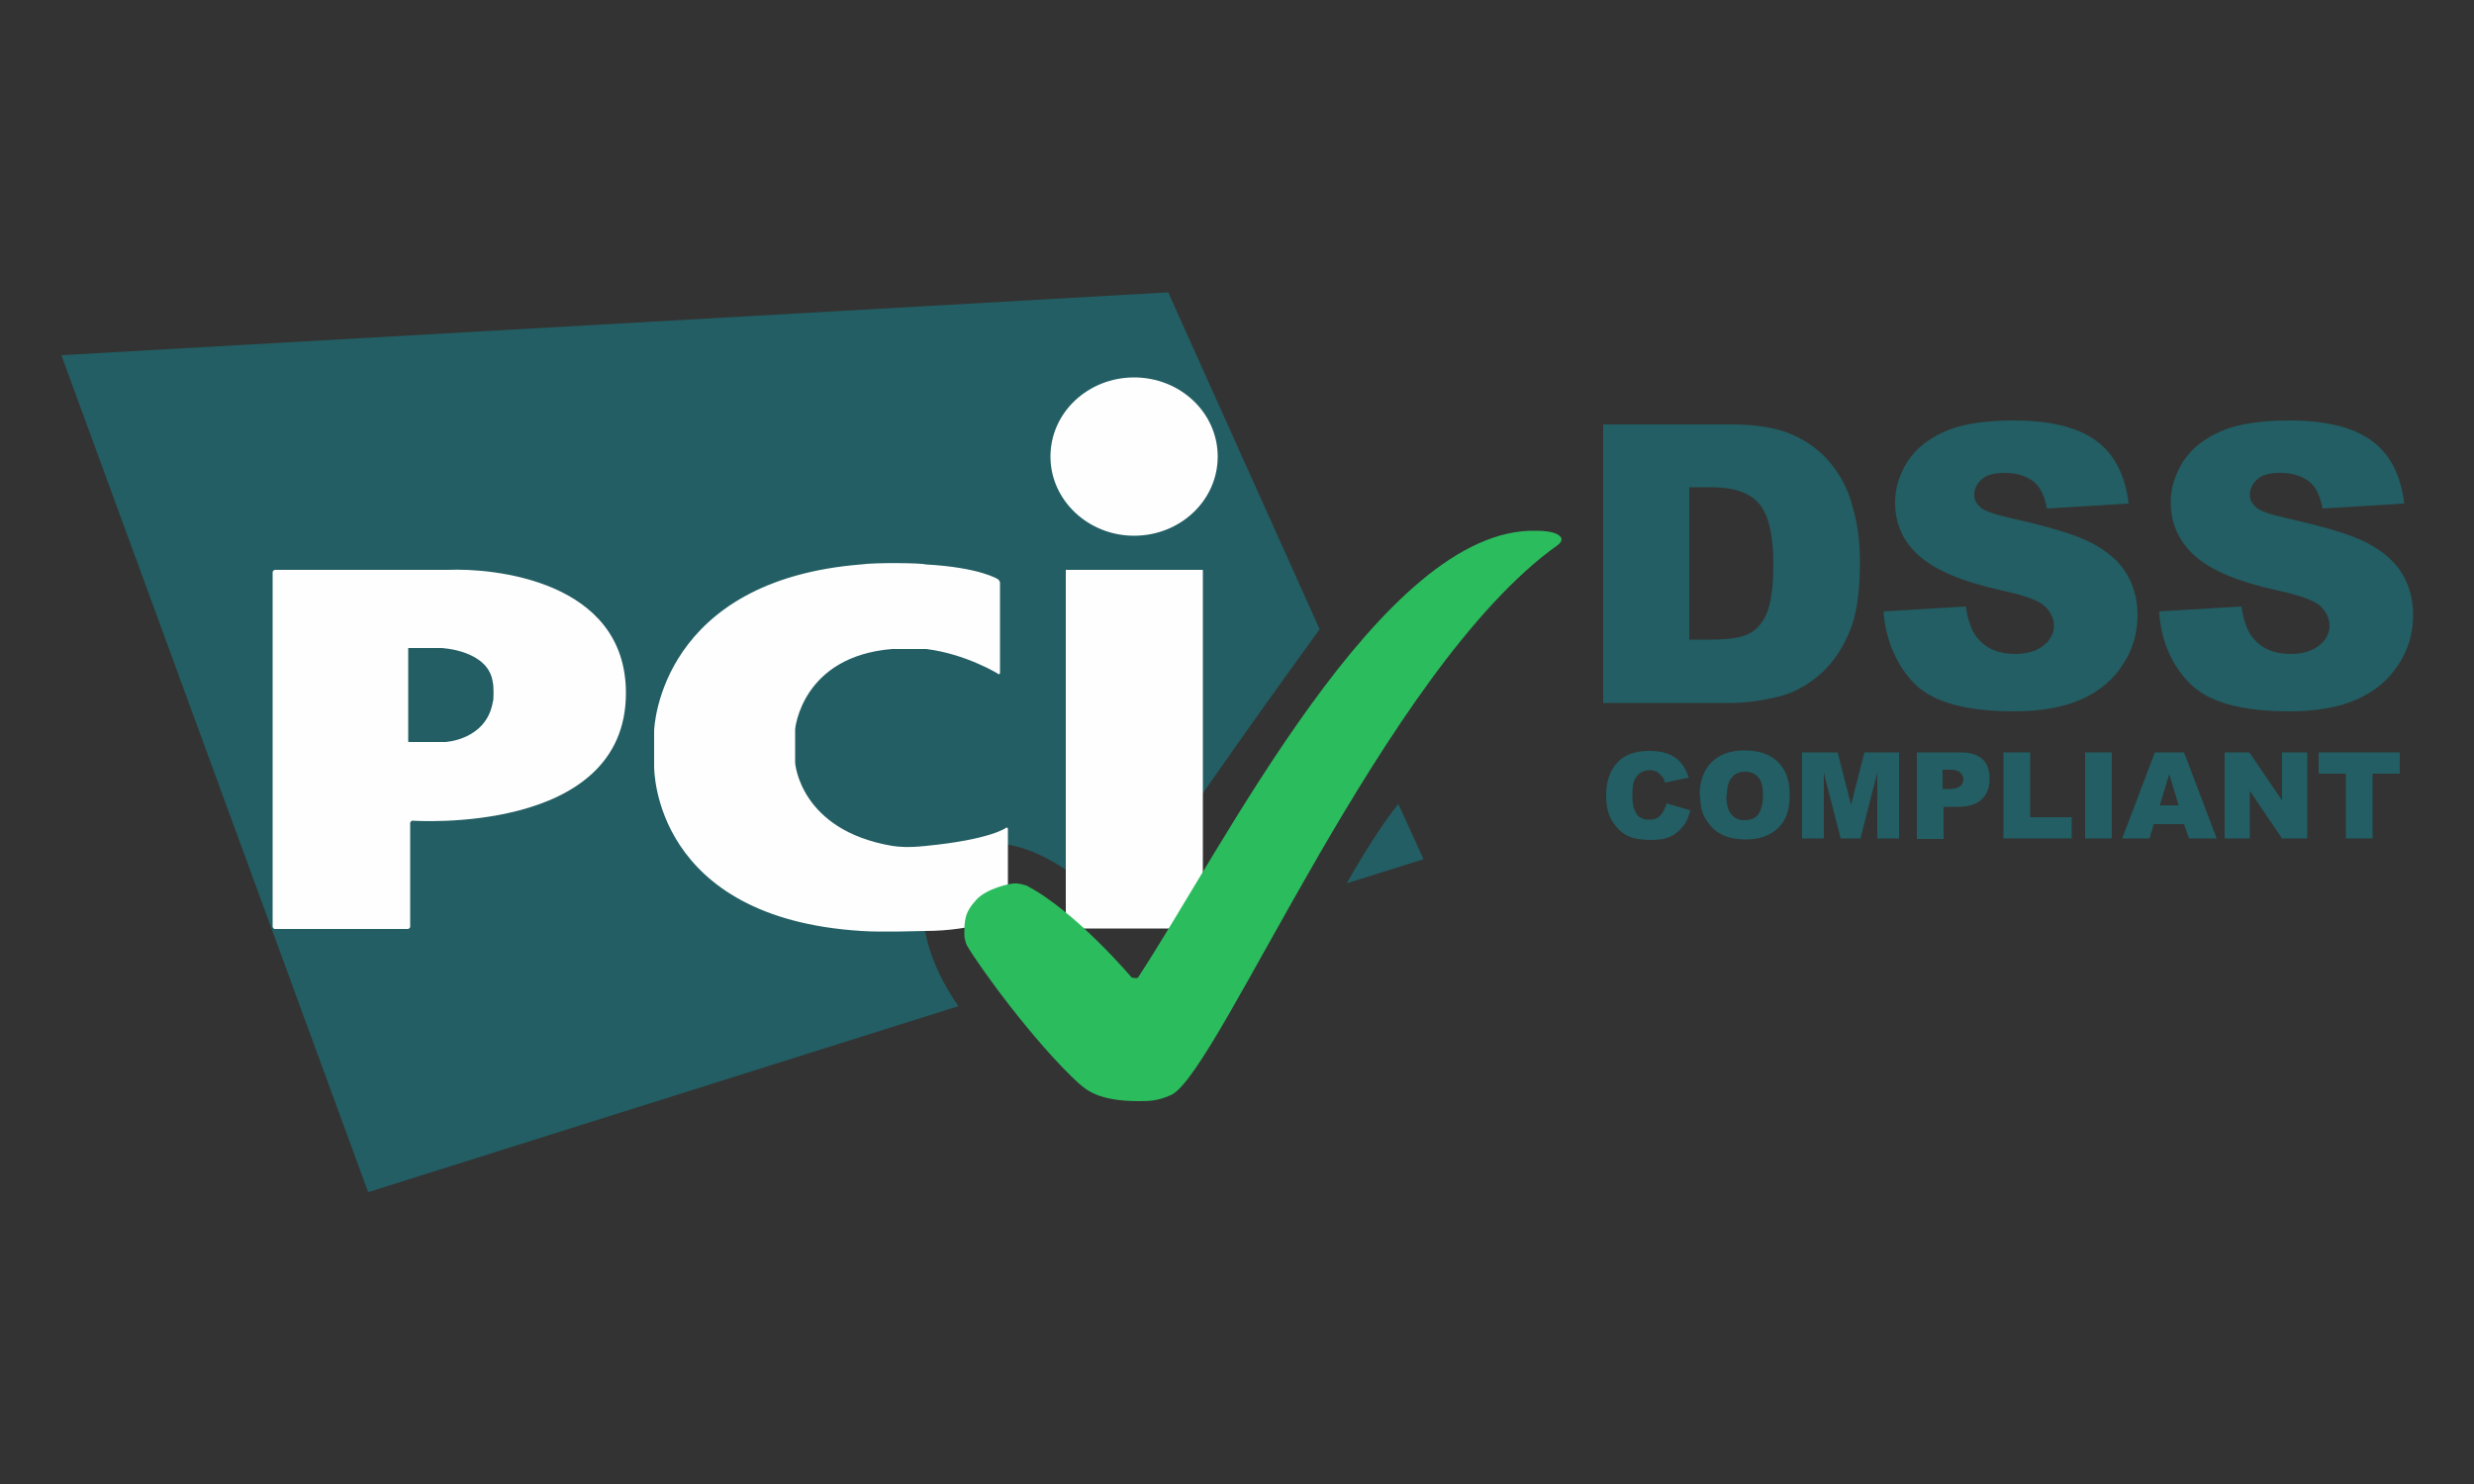 <svg xmlns="http://www.w3.org/2000/svg" id="Azerbaijan_Flag" viewBox="0 0 50 30"><rect x="0" y="0" width="50" height="30" fill="#333333" stroke="none"/><defs><style>      .cls-1 {        isolation: isolate;      }      .cls-2 {        fill: #fefefe;      }      .cls-3 {        fill: #2bbc5d;      }      .cls-4 {        fill: #225e63;      }    </style></defs><g id="Page-1"><g><g class="cls-1"><path class="cls-4" d="M33.68,16.24l.48.14c-.03.13-.08.25-.15.33s-.15.16-.25.2c-.1.05-.23.07-.39.07-.19,0-.34-.02-.47-.08-.12-.06-.22-.15-.31-.29-.09-.13-.13-.32-.13-.53,0-.29.08-.51.23-.67s.37-.23.65-.23c.22,0,.39.05.51.13s.22.22.28.41l-.48.1c-.02-.06-.03-.1-.06-.12-.03-.04-.06-.07-.11-.1-.05-.02-.1-.03-.14-.03-.12,0-.21.05-.28.15-.05.07-.07.19-.07.34,0,.19.03.32.09.4s.14.11.25.11.18-.03.23-.09c.06-.07.1-.15.13-.26Z"></path><path class="cls-4" d="M34.35,16.08c0-.29.08-.51.24-.67s.38-.24.67-.24.51.08.67.23c.16.16.24.37.24.66,0,.21-.03.37-.1.5-.07.13-.17.23-.3.3-.13.07-.29.11-.48.11s-.36-.03-.49-.1c-.13-.06-.23-.16-.32-.3s-.12-.29-.12-.5ZM34.89,16.08c0,.17.03.3.1.38.06.08.15.12.27.12s.21-.04.27-.11c.06-.08.1-.21.1-.4,0-.17-.03-.29-.1-.36-.06-.08-.16-.11-.27-.11s-.2.04-.26.12c-.06.06-.1.19-.1.36Z"></path><path class="cls-4" d="M36.44,15.21h.7l.27,1.06.27-1.06h.7v1.74h-.44v-1.33l-.34,1.33h-.4l-.34-1.33v1.33h-.44v-1.74h.02Z"></path><path class="cls-4" d="M38.74,15.21h.89c.2,0,.34.05.44.14.1.1.14.22.14.4s-.06.32-.16.41c-.1.1-.27.15-.48.15h-.29v.65h-.54v-1.75h0ZM39.27,15.95h.13c.1,0,.17-.02.22-.06.04-.04.06-.08.06-.13s-.02-.1-.06-.14-.1-.06-.21-.06h-.15v.39h0Z"></path><path class="cls-4" d="M40.49,15.21h.54v1.31h.84v.43h-1.38v-1.74h0Z"></path><path class="cls-4" d="M42.14,15.21h.54v1.74h-.54v-1.74Z"></path><path class="cls-4" d="M44.14,16.66h-.61l-.09.29h-.55l.66-1.74h.59l.66,1.74h-.56l-.1-.29ZM44.03,16.28l-.19-.63-.19.63h.38Z"></path><path class="cls-4" d="M44.96,15.21h.5l.66.97v-.97h.51v1.74h-.51l-.65-.96v.96h-.51v-1.74h0Z"></path><path class="cls-4" d="M46.86,15.21h1.64v.43h-.55v1.31h-.54v-1.31h-.55v-.43h0Z"></path></g><g id="Rectangle-3-_x2B_-Letters"><path id="Rectangle-3" class="cls-4" d="M27.21,17.86l1.56-.49-.51-1.12c-.37.47-.74,1.07-1.05,1.62ZM26.67,12.72l-3.06-6.81L1.24,7.18l6.2,16.92,11.93-3.76c-.76-1.09-1.04-2.39-.16-3.03.98-.71,2.46.11,3.41,1.27.91-1.52,3.47-5.06,4.05-5.86Z"></path><g id="Letters"><path id="Oval-1" class="cls-2" d="M22.92,10.83c.93,0,1.69-.71,1.69-1.6s-.76-1.6-1.69-1.6-1.69.71-1.69,1.6c0,.88.76,1.6,1.69,1.6ZM21.54,11.52h2.77v7.25h-2.77v-7.25Z"></path><path id="Path-3" class="cls-2" d="M20.17,13.63s.04,0,.04-.02v-1.84s-.02-.05-.04-.06c0,0-.36-.24-1.47-.3-.06-.03-1.03-.04-1.29,0-4.04.32-4.19,3.25-4.19,3.37v.71c0,.09,0,3.07,4.19,3.33.41.03,1.21,0,1.29,0,.97,0,1.63-.29,1.63-.29.02,0,.04-.03.04-.06v-1.72s-.02-.03-.03-.02c0,0-.3.24-1.62.37-.37.04-.55.02-.69,0-1.87-.32-1.96-1.68-1.96-1.68,0-.02,0-.06,0-.08v-.52s0-.06,0-.08c0,0,.13-1.47,1.96-1.62h.69c.8.1,1.45.5,1.45.5Z"></path><path id="Path-1" class="cls-2" d="M5.51,18.74s.02.04.04.04h2.7s.04-.02.04-.04v-2.11s.02-.04.04-.04c0,0,4.32.31,4.32-2.58,0-2.29-2.71-2.53-3.6-2.49h-3.5s-.04.02-.04.04v7.18ZM8.25,14.99v-1.89h.67s.96.04,1.04.7c.02.05.02.37,0,.39-.13.77-.96.81-.96.81h-.74Z"></path></g><path id="Path-7" class="cls-3" d="M23,22.26c.22,0,.4,0,.68-.13.98-.51,4.3-8.62,7.8-11.11.02-.02.05-.04.06-.06.02-.03.02-.06.02-.06,0,0,0-.17-.51-.17-3.11-.09-6.35,6.45-8.05,9.03-.02.03-.13,0-.13,0,0,0-1.14-1.35-2.13-1.86-.02,0-.13-.05-.25-.04-.08,0-.54.1-.75.32-.25.27-.25.42-.25.74,0,.02.02.13.05.19.25.43,1.35,1.95,2.26,2.79.13.1.35.36,1.21.36Z"></path></g><g class="cls-1"><path class="cls-4" d="M32.4,8.58h2.59c.51,0,.93.07,1.24.21.32.14.58.34.78.59.21.26.36.56.44.9.1.34.14.7.14,1.09,0,.6-.07,1.07-.21,1.4s-.32.61-.57.84c-.25.22-.51.37-.78.45-.38.1-.73.15-1.04.15h-2.59v-5.64h0ZM34.14,9.85v3.08h.43c.36,0,.63-.04.78-.12s.28-.22.36-.42.13-.53.13-.98c0-.6-.1-1.01-.29-1.23s-.51-.33-.97-.33h-.44Z"></path><path class="cls-4" d="M38.07,12.36l1.66-.1c.04.27.11.48.22.62.18.23.44.34.77.34.25,0,.44-.06.58-.17s.21-.25.21-.4c0-.14-.06-.28-.19-.4-.13-.12-.43-.22-.89-.32-.77-.17-1.31-.4-1.64-.69s-.49-.65-.49-1.09c0-.29.09-.56.25-.82.17-.26.42-.46.76-.61.34-.15.8-.22,1.39-.22.72,0,1.27.13,1.65.4.38.27.6.7.67,1.28l-1.65.1c-.05-.25-.13-.44-.28-.55s-.33-.17-.58-.17c-.21,0-.36.04-.46.13s-.15.19-.15.32c0,.09.04.17.13.25.08.07.28.14.59.21.76.17,1.31.33,1.64.5.33.17.57.38.72.63.15.25.22.53.22.84,0,.36-.1.7-.3,1-.2.31-.48.54-.84.7s-.82.24-1.36.24c-.96,0-1.62-.18-2-.55-.36-.37-.57-.84-.63-1.41Z"></path></g><g class="cls-1"><path class="cls-4" d="M43.64,12.36l1.66-.1c.04.27.11.48.22.62.18.23.44.34.77.34.25,0,.44-.06.58-.17s.21-.25.21-.4c0-.14-.06-.28-.19-.4-.13-.12-.43-.22-.89-.32-.77-.17-1.31-.4-1.64-.69-.32-.29-.49-.65-.49-1.09,0-.29.09-.56.25-.82.17-.26.42-.46.76-.61s.8-.22,1.39-.22c.72,0,1.27.13,1.65.4.38.27.6.7.67,1.28l-1.65.1c-.05-.25-.13-.44-.28-.55s-.33-.17-.58-.17c-.21,0-.36.04-.46.13s-.15.19-.15.32c0,.09.04.17.13.25.08.07.28.14.59.21.76.17,1.31.33,1.64.5.33.17.57.38.72.63.15.25.22.53.22.84,0,.36-.1.7-.3,1-.2.31-.48.54-.84.7s-.82.24-1.36.24c-.96,0-1.62-.18-2-.55-.37-.37-.58-.84-.63-1.41Z"></path></g></g></g></svg>